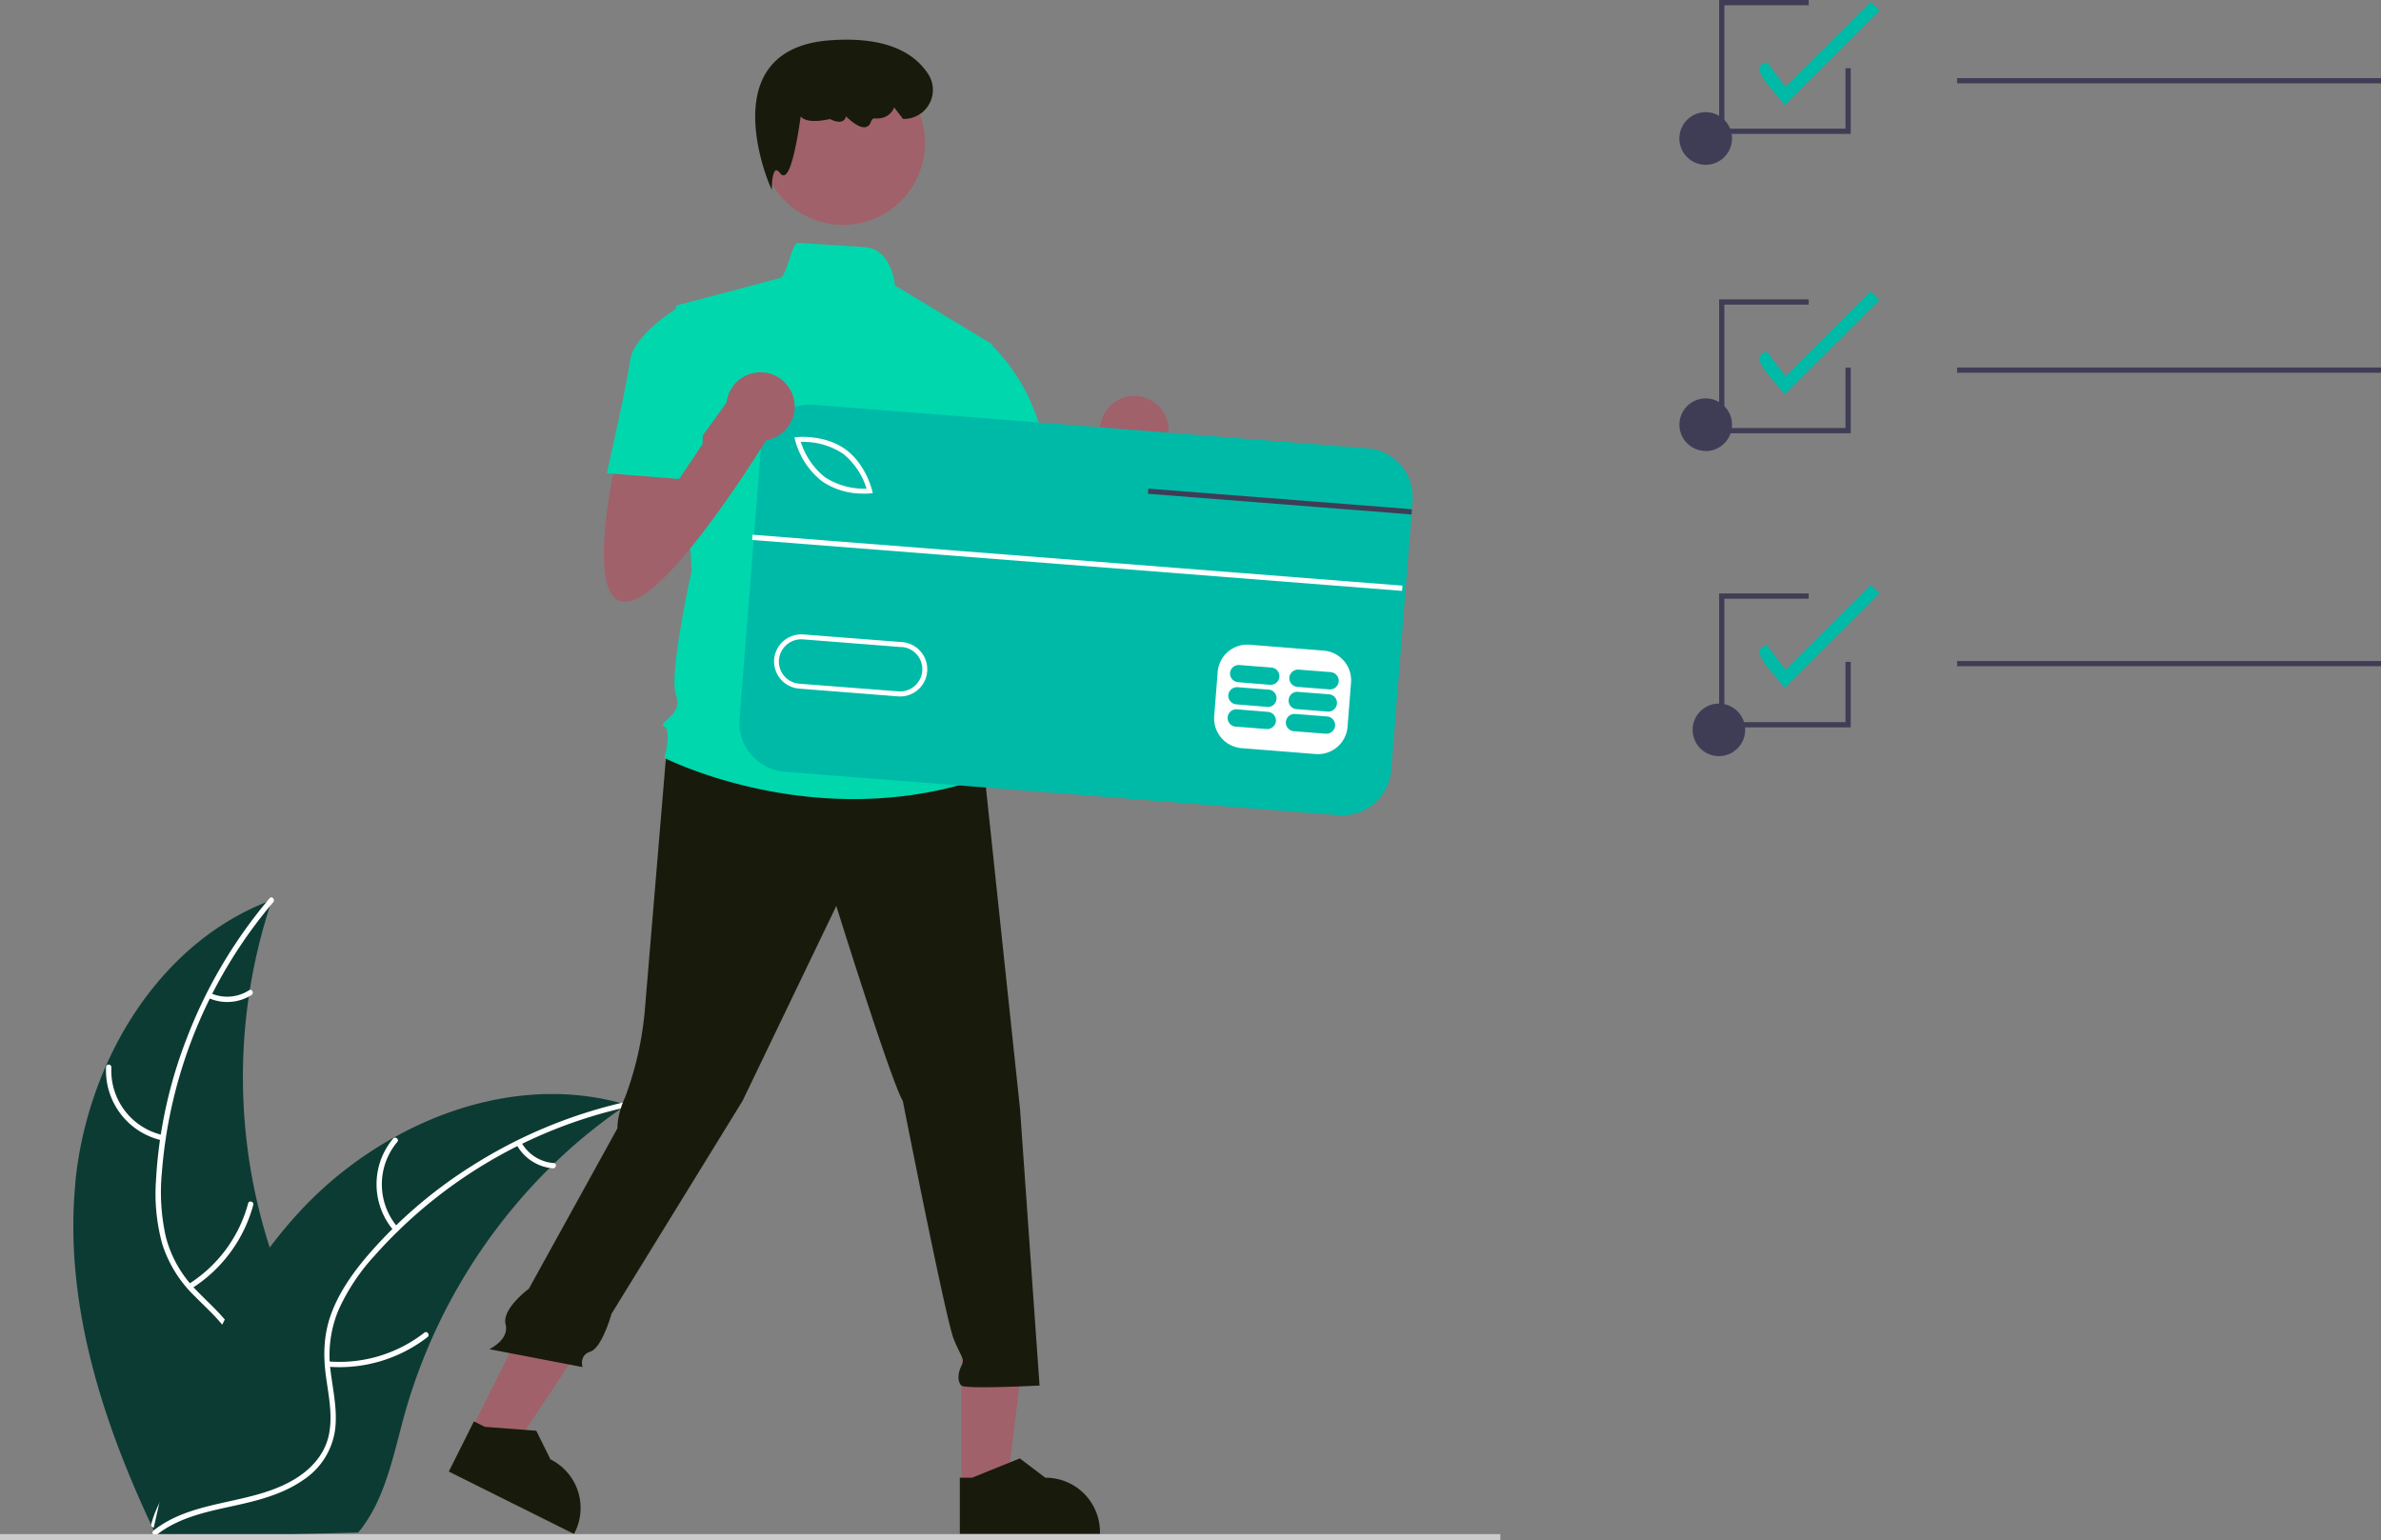 <svg width="218" height="141" fill="none" xmlns="http://www.w3.org/2000/svg"><rect width="100%" height="100%" fill="#808080" stroke="none"/><g clip-path="url(#a)"><path d="M6.9 108.22c1.09-11 7.62-21.98 18-25.82a50.8 50.8 0 0 0 .92 34.95c1.73 4.3 4.1 8.9 2.7 13.33-.88 2.75-3.13 4.9-5.67 6.26-2.55 1.38-5.4 2.07-8.2 2.75l-.54.48c-4.75-9.99-8.28-20.95-7.2-31.95Z" fill="#0C3B34"/><path d="M25.02 82.6a43.47 43.47 0 0 0-10.2 24.77 18.7 18.7 0 0 0 .36 5.86 10.75 10.75 0 0 0 2.81 4.92c1.24 1.29 2.66 2.47 3.57 4.04a6.57 6.57 0 0 1 .46 5.36c-.7 2.2-2.16 4.02-3.65 5.75-1.65 1.92-3.4 3.89-4.05 6.4-.08.3-.55.16-.47-.15 1.15-4.36 5.29-6.92 7.2-10.87.88-1.84 1.22-3.96.3-5.86-.82-1.66-2.28-2.87-3.55-4.17a11.47 11.47 0 0 1-2.93-4.7 17.28 17.28 0 0 1-.59-5.83 42.13 42.13 0 0 1 2.76-12.9 44.27 44.27 0 0 1 7.65-12.98c.2-.23.53.12.33.36Z" fill="#fff"/><path d="M14.87 104.42a6.55 6.55 0 0 1-5.16-6.7.24.24 0 0 1 .42-.17c.04.05.07.11.07.17a6.04 6.04 0 0 0 4.81 6.23c.3.07.16.53-.14.47Zm2.4 13.15a12.59 12.59 0 0 0 5.45-7.39c.08-.3.55-.16.47.14A13.1 13.1 0 0 1 17.5 118c-.27.17-.5-.26-.24-.43Zm2.03-26.63a3.71 3.71 0 0 0 3.5-.27c.26-.17.5.26.23.43a4.16 4.16 0 0 1-3.88.3.25.25 0 0 1-.16-.3.24.24 0 0 1 .3-.16Z" fill="#fff"/><path d="m57.37 101.15-.48.34a48.87 48.87 0 0 0-6.56 5.44 51.31 51.31 0 0 0-13.32 22.68c-.92 3.36-1.65 7.09-3.58 9.87-.2.3-.41.58-.64.84l-18.06.47-.13-.05-.72.05.08-.39.05-.22a2.3 2.3 0 0 0 .04-.2l.03-.12.5-2.22v-.01a73.15 73.15 0 0 1 5.76-16.34l.24-.47a47.5 47.5 0 0 1 4.11-6.59 42 42 0 0 1 2.73-3.28 34.86 34.86 0 0 1 8.6-6.77c6.38-3.58 13.85-5.09 20.82-3.18l.53.15Z" fill="#0C3B34"/><path d="M57.34 101.38a43.65 43.65 0 0 0-23.1 13.65 18.73 18.73 0 0 0-3.24 4.9 10.73 10.73 0 0 0-.73 5.61c.22 1.78.64 3.57.41 5.37a6.58 6.58 0 0 1-2.86 4.56c-1.9 1.34-4.16 1.91-6.39 2.4-2.48.54-5.06 1.06-7.1 2.67-.24.2-.53-.2-.28-.4 3.54-2.79 8.4-2.35 12.3-4.36 1.83-.93 3.38-2.42 3.78-4.5.35-1.8-.08-3.66-.31-5.45-.24-1.9-.16-3.72.5-5.52.67-1.84 1.8-3.5 3.04-5a42.32 42.32 0 0 1 10-8.66 44.55 44.55 0 0 1 13.93-5.76c.3-.06.35.42.05.49Z" fill="#fff"/><path d="M36.07 112.7a6.52 6.52 0 0 1-.08-8.45c.2-.24.59.06.39.3a6.04 6.04 0 0 0 .08 7.87c.2.23-.19.52-.4.28Zm-6.02 11.95c3.16.26 6.3-.68 8.8-2.63.25-.2.54.2.3.4a13.18 13.18 0 0 1-9.18 2.71c-.31-.02-.23-.5.08-.48Zm17.69-20.05a3.7 3.7 0 0 0 2.96 1.89c.31.02.23.5-.08.48a4.17 4.17 0 0 1-3.28-2.09.25.25 0 0 1 .05-.34.24.24 0 0 1 .19-.04c.06 0 .12.04.16.1Z" fill="#fff"/><path d="M163.36 9.65c-.27-.8-3.65-3.5-1.58-3.95l1.7 2.26L171.3.17l.79.79-8.72 8.7Zm0 26.5c-.27-.8-3.65-3.5-1.58-3.95l1.7 2.26 7.81-7.8.79.8-8.72 8.69Zm0 26.87c-.27-.8-3.65-3.5-1.58-3.95l1.7 2.26 7.81-7.79.79.79-8.72 8.7Z" fill="#00BAA8"/><path d="M156.17 41.3a2.4 2.4 0 1 0 0-4.82 2.4 2.4 0 0 0 0 4.81Zm0-26.21a2.4 2.4 0 1 0 0-4.82 2.4 2.4 0 0 0 0 4.82ZM218 7.15h-38.81v.48H218v-.48Zm-60.62 62.08a2.4 2.4 0 1 0 0-4.81 2.4 2.4 0 0 0 0 4.81ZM218 33.65h-38.81v.48H218v-.48Zm0 26.87h-38.81V61H218v-.48Z" fill="#3F3D56"/><path d="M169.45 66.6H157.4V54.34h8.2v.48h-7.72v11.3h11.09V60.6h.48v6.01Zm0-26.93H157.4V27.41h8.2v.48h-7.72v11.3h11.09v-5.53h.48v6.01Zm0-27.41H157.4V0h8.2v.48h-7.72v11.3h11.09V6.25h.48v6.01Z" fill="#3F3D56"/><path d="M90.76 43.7s-3.22 13.57.71 13.57c3.94 0 13.25-15.35 13.25-15.35L101.5 38l-5.8 8-.3-4.08-4.65 1.79Z" fill="#A0616A"/><path d="M103.86 42.51a3.13 3.13 0 1 0 0-6.26 3.13 3.13 0 0 0 0 6.26ZM88.03 136.1h4.17l1.98-16.04h-6.15v16.04Z" fill="#A0616A"/><path d="M87.88 140.45h12.83v-.17a4.97 4.97 0 0 0-5-4.98l-2.34-1.77L89 135.3h-1.12v5.15Z" fill="#181B0C"/><path d="m43.16 130.91 3.73 1.86 8.96-13.47-5.5-2.75-7.2 14.36Z" fill="#A0616A"/><path d="m41.08 134.73 11.48 5.72.07-.15a4.97 4.97 0 0 0-2.23-6.68L49.1 131l-4.71-.36-1-.5-2.3 4.6Z" fill="#181B0C"/><path d="M137.37 140.46H0v.54h137.37v-.54Z" fill="#CCC"/><path d="M61.06 68.32 59.03 92.6a30.4 30.4 0 0 1-1.79 7.85s-.71 1.43-.71 2.86L48.42 118s-2.48 1.82-2.13 3.25c.36 1.43-1.49 2.28-1.49 2.28l8.54 1.64s-.35-1.07.72-1.42c1.07-.36 1.93-3.46 1.93-3.46l12-19.5 8.58-17.84s5.01 16.06 6.09 17.85c0 0 3.93 19.99 4.65 21.77.71 1.79 1.07 1.79.71 2.5-.35.72-.35 1.43 0 1.79.36.35 7.16 0 7.16 0l-1.79-25.35-3.22-30.35-16.46-5-12.65 2.15Z" fill="#181B0C"/><path d="M77.18 20.59a7.5 7.5 0 1 0 .02-15.01 7.5 7.5 0 0 0-.02 15.01Z" fill="#A0616A"/><path d="m90.89 31.55-8.95-5.41s-.25-3.36-2.8-3.52l-6.08-.38c-.6-.04-1.02 3.28-1.72 3.24l-9.44 2.5 1.43 24.27s-2.15 9.64-1.43 11.43c.71 1.78-1.8 2.5-1.08 2.85.72.36 0 2.86 0 2.86s13.96 7.14 29.35 1.78l-1.43-4.64a3.74 3.74 0 0 0-.72-3.57s1.44-2.14-.35-3.92c0 0 .71-3.22-1.08-4.65l-.36-5 1.08-2.5 3.58-15.34Z" fill="#00D7AD"/><path d="m70.66 17.38-.21-.5c-.03-.05-2.69-6.32-.33-10.19 1.09-1.79 3.07-2.8 5.89-3 4.41-.32 7.43.72 8.98 3.1a2.66 2.66 0 0 1-2.25 4.1h-.06l-.81-1.05-.05.1c-.3.64-.97.98-1.76.9-.13 0-.25.11-.34.36a.63.63 0 0 1-.48.44c-.58.11-1.41-.62-1.78-.99a.6.6 0 0 1-.28.41c-.4.23-1-.07-1.18-.16-1.4.3-2.3.22-2.69-.24-.26 1.86-.82 5.2-1.5 5.38a.34.34 0 0 1-.37-.17c-.16-.2-.3-.31-.4-.28-.22.07-.35.79-.36 1.26l-.02.53Z" fill="#181B0C"/><path d="m86.95 31.9 3.57-.58a17.38 17.38 0 0 1 5.02 9.15c1.07 5.71 1.43 6.78 1.43 6.78l-8.59 2.15-4.65-8.93 3.22-8.57Z" fill="#00D7AD"/><path d="m71.1 39.33-2.2 27.9 56.3 4.43 2.21-27.9-56.3-4.43Z" fill="#fff"/><path d="M77.12 41.5a6.61 6.61 0 0 0-3.8-1.04 6.7 6.7 0 0 0 2.22 3.24 6.6 6.6 0 0 0 3.8 1.04 6.59 6.59 0 0 0-2.22-3.25Zm5.44 17.75-9.04-.71a2.05 2.05 0 0 0-2.2 1.87 2.03 2.03 0 0 0 1.88 2.19l9.04.7a2.04 2.04 0 0 0 2.2-1.86 2.03 2.03 0 0 0-1.88-2.2Z" fill="#00BAA8"/><path d="m125.2 41.05-50.7-3.99a4.51 4.51 0 0 0-4.84 4.13l-1.95 24.63a4.49 4.49 0 0 0 4.14 4.84l50.69 3.98a4.51 4.51 0 0 0 4.84-4.12l1.86-23.41.03-.48.06-.75a4.47 4.47 0 0 0-4.14-4.83Zm-1.5 21.43-.32 4.06a2.72 2.72 0 0 1-2.93 2.5l-6.78-.54a2.73 2.73 0 0 1-2.5-2.92l.32-4.06a2.72 2.72 0 0 1 2.93-2.49l6.78.54a2.73 2.73 0 0 1 2.5 2.91Zm-52.82-2.11a2.49 2.49 0 0 1 2.67-2.28l9.05.7a2.5 2.5 0 0 1 2.03 3.62 2.49 2.49 0 0 1-2.42 1.35l-9.05-.71a2.5 2.5 0 0 1-2.28-2.68ZM72.8 40.3l-.06-.26.26-.02c.1-.01 2.5-.23 4.38 1.1 1.87 1.34 2.44 3.68 2.47 3.78l.06.25-.26.03c-.37.03-.74.02-1.1 0a6.55 6.55 0 0 1-3.28-1.11 7.08 7.08 0 0 1-2.47-3.77Z" fill="#00BAA8"/><path d="m116.1 65.18-2.95-.24a.8.8 0 0 0-.12 1.58l2.94.23a.8.8 0 0 0 .85-.72.79.79 0 0 0-.73-.85Zm5.42.42-2.94-.23a.8.8 0 0 0-.85.73.8.8 0 0 0 .72.85l2.94.23a.8.8 0 0 0 .85-.73.8.8 0 0 0-.72-.85Zm-5.27-2.45-2.94-.23a.8.8 0 0 0-.85.72.8.8 0 0 0 .73.85l2.94.24a.8.8 0 0 0 .12-1.58Zm5.43.42-2.94-.23a.8.8 0 0 0-.13 1.58l2.94.23a.8.8 0 0 0 .86-.72.79.79 0 0 0-.73-.86Zm-5.27-2.45-2.94-.23a.8.8 0 0 0-.85.72.8.8 0 0 0 .73.85l2.94.24a.8.8 0 0 0 .85-.73.8.8 0 0 0-.73-.85Zm5.43.42-2.94-.23a.8.8 0 0 0-.85.73.8.8 0 0 0 .73.85l2.93.23a.8.8 0 0 0 .86-.72.8.8 0 0 0-.73-.86Z" fill="#00BAA8"/><path d="m68.9 48.96-.03.48 59.5 4.66.04-.48-59.5-4.66Z" fill="#fff"/><path d="m129.27 46.63-.03.48-2.08-.17-22.06-1.73.04-.47 22.06 1.72 2.07.17Z" fill="#3F3D56"/><path d="M56.53 41.54s-3.22 13.57.71 13.57c3.94 0 13.25-15.35 13.25-15.35l-3.22-3.93-5.79 8-.3-4.07-4.65 1.78Z" fill="#A0616A"/><path d="M69.63 40.35a3.13 3.13 0 1 0 0-6.26 3.13 3.13 0 0 0 0 6.26Z" fill="#A0616A"/><path d="m64.5 30.12-2.14-2.14s-4.3 2.5-4.66 5c-.35 2.5-2.14 10.35-2.14 10.35l6.62.53 2.15-3.21.17-10.53Z" fill="#00D7AD"/></g><defs><clipPath id="a"><path fill="#fff" d="M0 0h218v141H0z"/></clipPath></defs></svg>